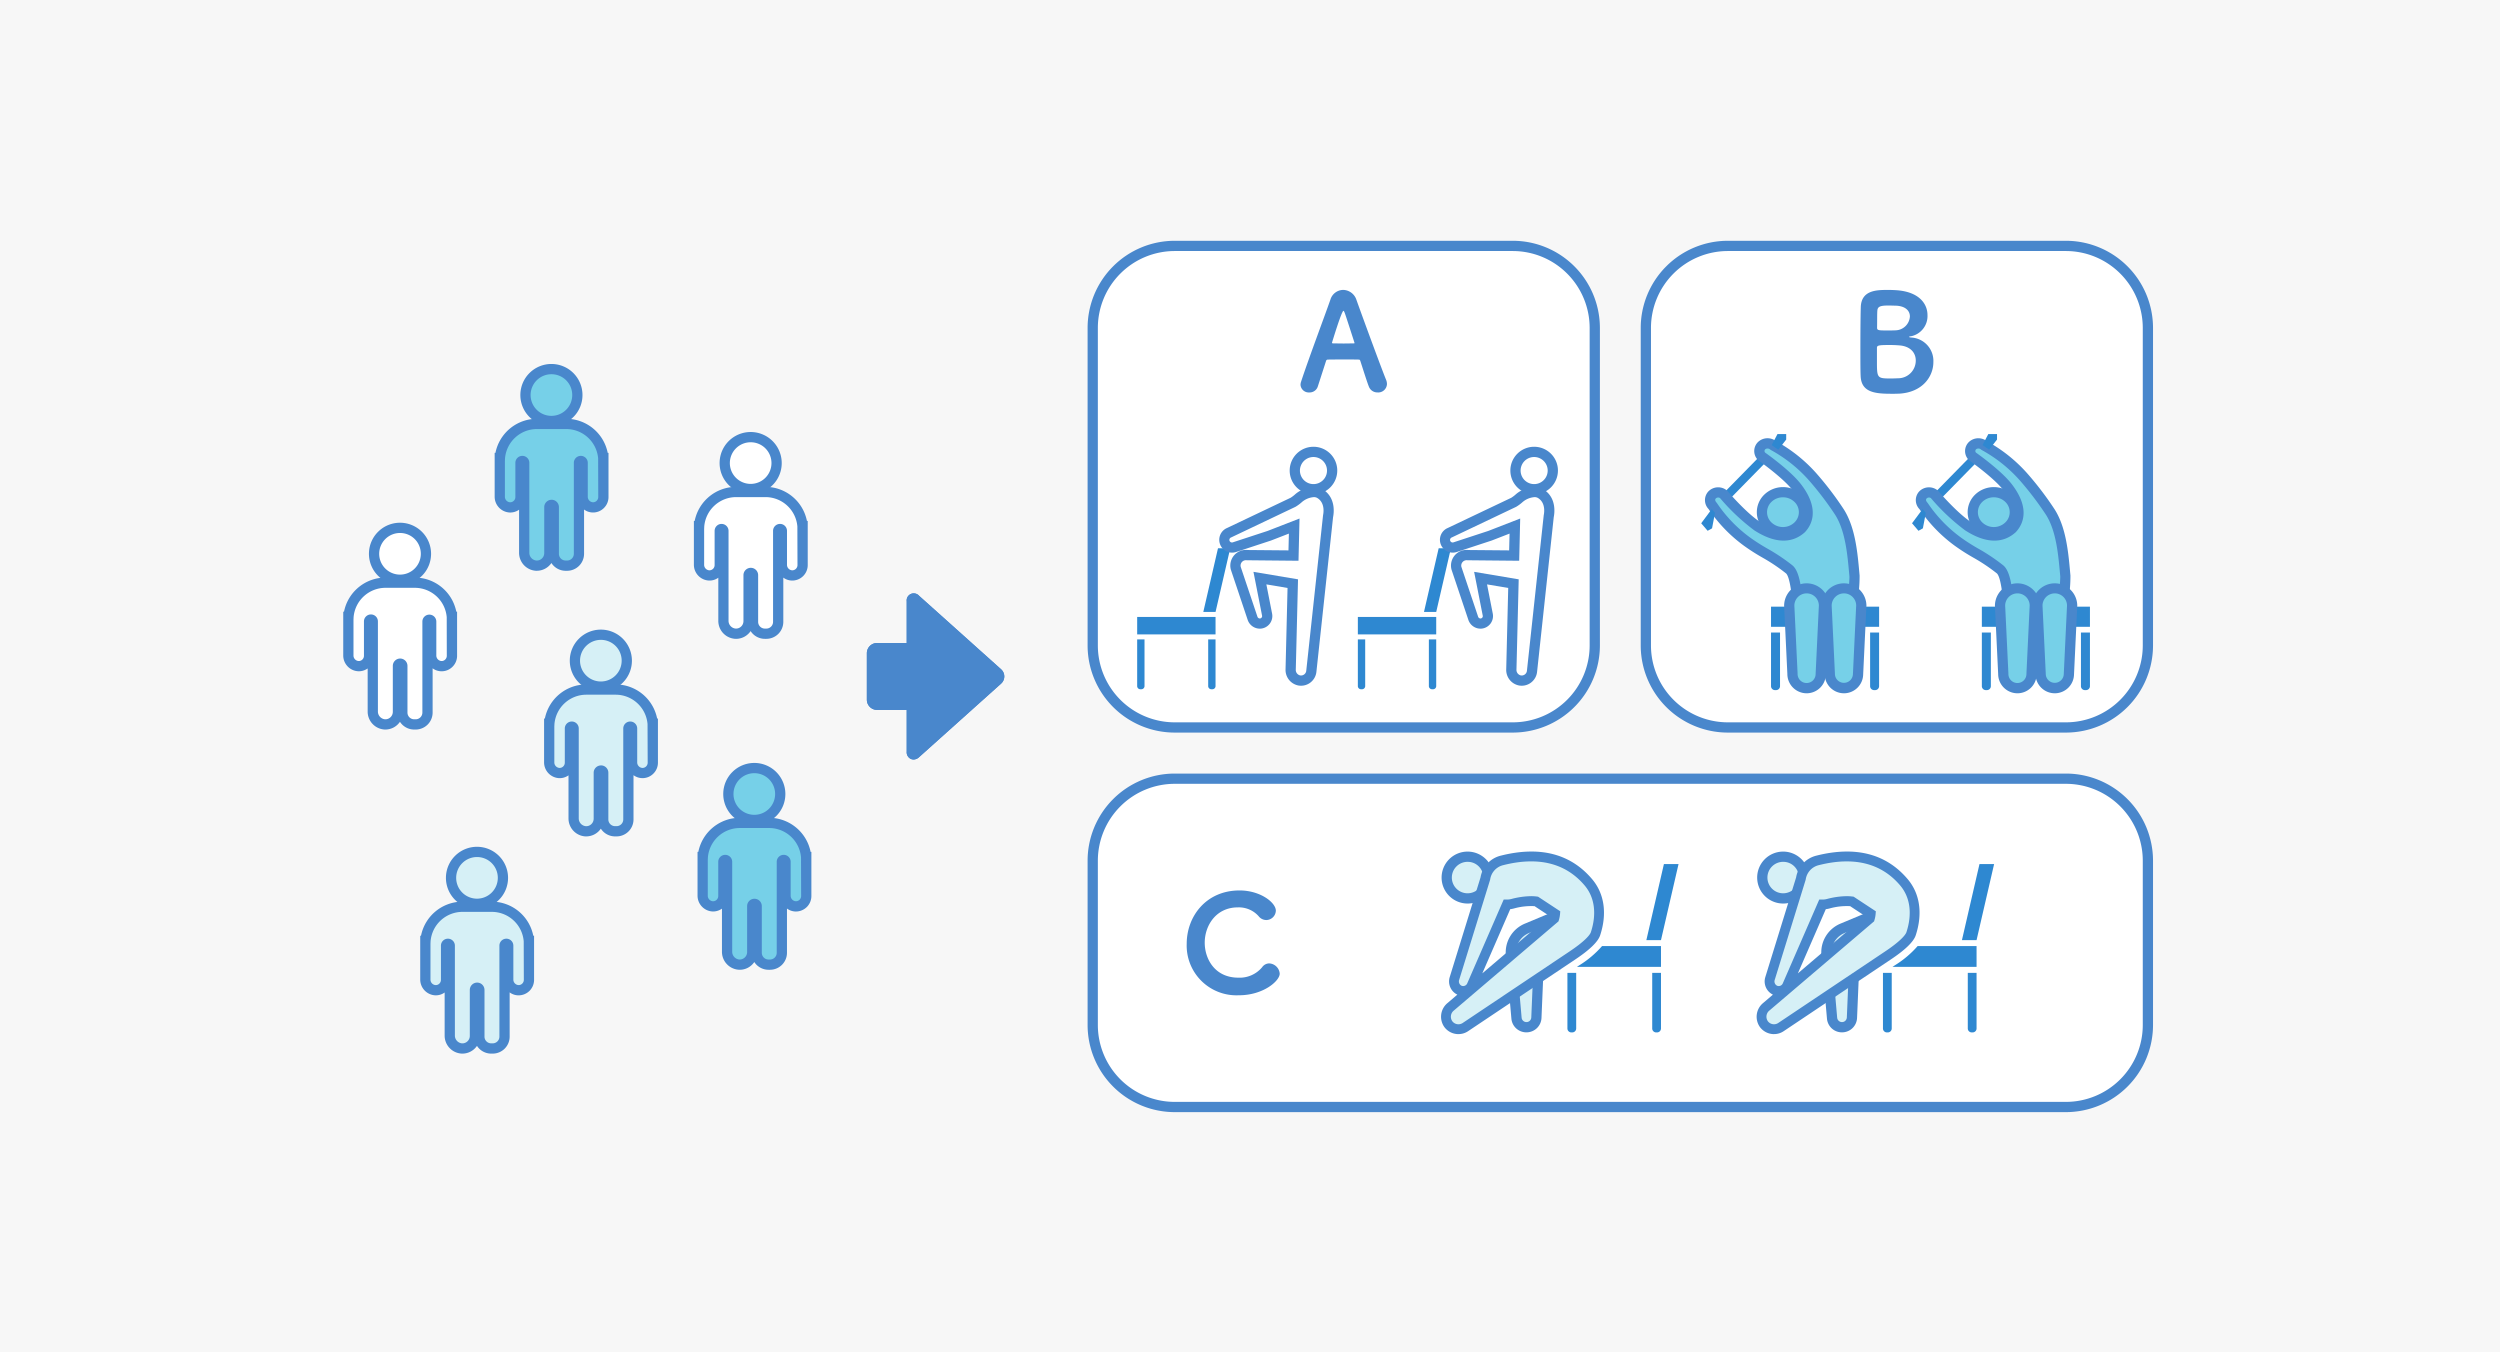<svg xmlns="http://www.w3.org/2000/svg" xmlns:xlink="http://www.w3.org/1999/xlink" width="488" height="264" viewBox="0 0 488 264"><defs><clipPath id="a"><rect width="353.27" height="170.087" fill="none"/></clipPath></defs><g transform="translate(2587.5 -2340.996)"><rect width="488" height="264" transform="translate(-2587.5 2340.996)" fill="#f7f7f7"/><g transform="translate(-2520.5 2387.997)"><g clip-path="url(#a)"><path d="M11.112,66.162A5.063,5.063,0,1,0,6.079,61.1a5.048,5.048,0,0,0,5.033,5.062" fill="#fff"/><path d="M11.111,67.163A6.063,6.063,0,1,1,17.144,61.1a6.055,6.055,0,0,1-6.033,6.063m0-10.125A4.063,4.063,0,1,0,15.144,61.1a4.052,4.052,0,0,0-4.033-4.062" fill="#4987cc"/><path d="M21.2,73.394A7.225,7.225,0,0,0,14,66.741H8.223a7.225,7.225,0,0,0-7.2,6.653H1v7.528a2.08,2.08,0,0,0,1.96,2.109,2.024,2.024,0,0,0,2.085-2.024V74.334a.361.361,0,0,1,.722,0V91.862A2.514,2.514,0,0,0,8.059,94.4a2.458,2.458,0,0,0,2.619-2.454V82.978a.434.434,0,1,1,.867,0v9.113A2.313,2.313,0,0,0,13.856,94.4h.289a2.312,2.312,0,0,0,2.311-2.314V74.334a.362.362,0,0,1,.723,0v6.588a2.08,2.08,0,0,0,1.96,2.109,2.024,2.024,0,0,0,2.084-2.024V73.394Z" fill="#fff"/><path d="M8.226,95.406c-.077,0-.154,0-.232-.008a3.508,3.508,0,0,1-3.227-3.536V83.479a2.986,2.986,0,0,1-1.838.552A3.09,3.09,0,0,1,0,80.922V72.395H.154a8.27,8.27,0,0,1,8.068-6.654H14a8.272,8.272,0,0,1,8.069,6.654h.154v8.612A3,3,0,0,1,21.3,83.18a2.973,2.973,0,0,1-2.2.851,2.931,2.931,0,0,1-1.652-.578V92.09a3.317,3.317,0,0,1-3.311,3.316h-.289a3.311,3.311,0,0,1-2.778-1.512,3.452,3.452,0,0,1-2.852,1.512m2.885-13.861a1.435,1.435,0,0,1,1.434,1.434V92.09a1.314,1.314,0,0,0,1.311,1.316h.289a1.315,1.315,0,0,0,1.311-1.316V74.335a1.361,1.361,0,1,1,2.722,0v6.587a1.078,1.078,0,0,0,.99,1.11.981.981,0,0,0,.743-.289,1.015,1.015,0,0,0,.312-.736L20.2,73.473A6.251,6.251,0,0,0,14,67.741H8.222a6.252,6.252,0,0,0-6.2,5.732l-.022.5v6.949a1.078,1.078,0,0,0,.989,1.11.986.986,0,0,0,.744-.289,1.018,1.018,0,0,0,.311-.736V74.335a1.362,1.362,0,1,1,2.723,0V91.862A1.523,1.523,0,0,0,8.123,93.4a1.419,1.419,0,0,0,1.093-.389,1.451,1.451,0,0,0,.462-1.066V82.979a1.435,1.435,0,0,1,1.433-1.434" fill="#4987cc"/><path d="M40.668,35.173a5.063,5.063,0,1,0-5.033-5.062,5.048,5.048,0,0,0,5.033,5.062" fill="#76d0e8"/><path d="M40.668,36.173A6.063,6.063,0,1,1,46.7,30.11a6.055,6.055,0,0,1-6.033,6.063m0-10.125A4.063,4.063,0,1,0,44.7,30.11a4.052,4.052,0,0,0-4.033-4.062" fill="#4987cc"/><path d="M50.755,42.4a7.225,7.225,0,0,0-7.2-6.653H37.78a7.225,7.225,0,0,0-7.2,6.653h-.025v7.528a2.08,2.08,0,0,0,1.96,2.109A2.024,2.024,0,0,0,34.6,50.018V43.345a.361.361,0,0,1,.722,0V60.873a2.514,2.514,0,0,0,2.292,2.538,2.458,2.458,0,0,0,2.619-2.454V51.989a.434.434,0,1,1,.867,0V61.1a2.313,2.313,0,0,0,2.311,2.314H43.7A2.312,2.312,0,0,0,46.013,61.1V43.345a.362.362,0,0,1,.723,0v6.588a2.08,2.08,0,0,0,1.96,2.109,2.024,2.024,0,0,0,2.084-2.024V42.4Z" fill="#76d0e8"/><path d="M37.783,64.416c-.077,0-.154,0-.232-.007a3.51,3.51,0,0,1-3.227-3.537V52.489a2.941,2.941,0,0,1-1.838.552,3.09,3.09,0,0,1-2.929-3.109V41.4h.154a8.27,8.27,0,0,1,8.068-6.654h5.778A8.272,8.272,0,0,1,51.626,41.4h.154v8.612a3,3,0,0,1-.919,2.173,2.97,2.97,0,0,1-2.2.851,2.93,2.93,0,0,1-1.652-.577V61.1A3.317,3.317,0,0,1,43.7,64.416h-.289A3.311,3.311,0,0,1,40.635,62.9a3.452,3.452,0,0,1-2.852,1.512m2.885-13.861A1.436,1.436,0,0,1,42.1,51.989V61.1a1.314,1.314,0,0,0,1.311,1.315H43.7A1.314,1.314,0,0,0,45.013,61.1V43.345a1.361,1.361,0,1,1,2.722,0v6.587a1.078,1.078,0,0,0,.99,1.11,1,1,0,0,0,.743-.288,1.018,1.018,0,0,0,.312-.737l-.023-7.534a6.252,6.252,0,0,0-6.2-5.732H37.779a6.253,6.253,0,0,0-6.2,5.732l-.022.5v6.949a1.078,1.078,0,0,0,.989,1.11.991.991,0,0,0,.744-.288,1.021,1.021,0,0,0,.311-.737V43.345a1.361,1.361,0,1,1,2.723,0V60.872a1.524,1.524,0,0,0,1.357,1.54,1.42,1.42,0,0,0,1.092-.389,1.448,1.448,0,0,0,.462-1.066V51.989a1.436,1.436,0,0,1,1.433-1.434" fill="#4987cc"/><path d="M80.271,113.051a5.063,5.063,0,1,0-5.032-5.062,5.048,5.048,0,0,0,5.032,5.062" fill="#76d0e8"/><path d="M80.271,114.051a6.063,6.063,0,1,1,6.033-6.063,6.054,6.054,0,0,1-6.033,6.063m0-10.125a4.063,4.063,0,1,0,4.033,4.062,4.052,4.052,0,0,0-4.033-4.062" fill="#4987cc"/><path d="M90.358,120.283a7.225,7.225,0,0,0-7.2-6.653H77.383a7.225,7.225,0,0,0-7.2,6.653H70.16v7.528a2.08,2.08,0,0,0,1.96,2.109,2.024,2.024,0,0,0,2.085-2.024v-6.673a.361.361,0,1,1,.722,0v17.528a2.514,2.514,0,0,0,2.292,2.538,2.458,2.458,0,0,0,2.619-2.454v-8.968a.434.434,0,1,1,.867,0v9.113a2.313,2.313,0,0,0,2.311,2.314h.289a2.312,2.312,0,0,0,2.311-2.314V121.223a.362.362,0,0,1,.723,0v6.588a2.08,2.08,0,0,0,1.96,2.109,2.024,2.024,0,0,0,2.084-2.024v-7.613Z" fill="#76d0e8"/><path d="M77.386,142.294c-.076,0-.154,0-.231-.007a3.509,3.509,0,0,1-3.229-3.536v-8.384a2.99,2.99,0,0,1-1.836.553,3.091,3.091,0,0,1-2.93-3.109v-8.527h.154a8.272,8.272,0,0,1,8.068-6.654H83.16a8.271,8.271,0,0,1,8.069,6.654h.153V127.9a3.021,3.021,0,0,1-3.113,3.024,2.93,2.93,0,0,1-1.652-.577v8.637a3.316,3.316,0,0,1-3.312,3.314h-.288a3.308,3.308,0,0,1-2.778-1.512,3.486,3.486,0,0,1-.495.579,3.415,3.415,0,0,1-2.358.933m2.885-13.86a1.435,1.435,0,0,1,1.434,1.434v9.112a1.313,1.313,0,0,0,1.312,1.314h.288a1.314,1.314,0,0,0,1.312-1.314V121.224a1.361,1.361,0,1,1,2.722,0v6.587a1.078,1.078,0,0,0,.989,1.11,1,1,0,0,0,.744-.288,1.021,1.021,0,0,0,.31-.737l-.022-7.534a6.252,6.252,0,0,0-6.2-5.732H77.382a6.252,6.252,0,0,0-6.2,5.733l-.023.5v6.949a1.078,1.078,0,0,0,.989,1.11,1,1,0,0,0,.745-.288,1.021,1.021,0,0,0,.31-.737v-6.672a1.361,1.361,0,1,1,2.722,0v17.527a1.524,1.524,0,0,0,1.358,1.54,1.416,1.416,0,0,0,1.093-.39,1.448,1.448,0,0,0,.462-1.065v-8.968a1.435,1.435,0,0,1,1.432-1.434" fill="#4987cc"/><path d="M26.139,129.419a5.063,5.063,0,1,0-5.033-5.062,5.048,5.048,0,0,0,5.033,5.062" fill="#d6f0f6"/><path d="M26.139,130.419a6.063,6.063,0,1,1,6.033-6.063,6.055,6.055,0,0,1-6.033,6.063m0-10.125a4.063,4.063,0,1,0,4.033,4.062,4.052,4.052,0,0,0-4.033-4.062" fill="#4987cc"/><path d="M36.225,136.651a7.225,7.225,0,0,0-7.2-6.653H23.25a7.225,7.225,0,0,0-7.2,6.653h-.025v7.528a2.08,2.08,0,0,0,1.96,2.109,2.024,2.024,0,0,0,2.085-2.024v-6.673a.361.361,0,1,1,.722,0v17.528a2.514,2.514,0,0,0,2.292,2.538A2.458,2.458,0,0,0,25.7,155.2v-8.968a.434.434,0,1,1,.867,0v9.113a2.313,2.313,0,0,0,2.311,2.314h.289a2.312,2.312,0,0,0,2.311-2.314V137.591a.362.362,0,0,1,.723,0v6.588a2.08,2.08,0,0,0,1.96,2.109,2.024,2.024,0,0,0,2.084-2.024v-7.613Z" fill="#d6f0f6"/><path d="M23.254,158.662c-.077,0-.154,0-.232-.007a3.512,3.512,0,0,1-3.228-3.537v-8.383a2.933,2.933,0,0,1-1.837.552,3.09,3.09,0,0,1-2.929-3.109v-8.527h.154A8.27,8.27,0,0,1,23.25,129h5.778a8.272,8.272,0,0,1,8.069,6.654h.154v8.612a3.023,3.023,0,0,1-3.115,3.024,2.93,2.93,0,0,1-1.652-.577v8.637a3.317,3.317,0,0,1-3.311,3.315h-.289a3.311,3.311,0,0,1-2.778-1.512,3.452,3.452,0,0,1-2.852,1.512M26.139,144.8a1.436,1.436,0,0,1,1.434,1.434v9.112a1.314,1.314,0,0,0,1.311,1.315h.289a1.314,1.314,0,0,0,1.311-1.315V137.591a1.361,1.361,0,1,1,2.722,0v6.587a1.078,1.078,0,0,0,.99,1.11.983.983,0,0,0,.743-.288,1.018,1.018,0,0,0,.312-.737l-.023-7.534a6.252,6.252,0,0,0-6.2-5.732H23.25a6.253,6.253,0,0,0-6.2,5.733l-.022.5v6.949a1.078,1.078,0,0,0,.989,1.11.99.99,0,0,0,.744-.288,1.021,1.021,0,0,0,.311-.737v-6.672a1.361,1.361,0,1,1,2.722,0v17.527a1.524,1.524,0,0,0,1.358,1.54,1.421,1.421,0,0,0,1.092-.389,1.448,1.448,0,0,0,.462-1.066v-8.968a1.436,1.436,0,0,1,1.433-1.434" fill="#4987cc"/><path d="M50.316,87.026a5.063,5.063,0,1,0-5.033-5.062,5.048,5.048,0,0,0,5.033,5.062" fill="#d6f0f6"/><path d="M50.316,88.026a6.063,6.063,0,1,1,6.033-6.063,6.055,6.055,0,0,1-6.033,6.063m0-10.125a4.063,4.063,0,1,0,4.033,4.062A4.052,4.052,0,0,0,50.316,77.9" fill="#4987cc"/><path d="M60.4,94.258a7.225,7.225,0,0,0-7.2-6.653H47.427a7.225,7.225,0,0,0-7.2,6.653H40.2v7.528a2.081,2.081,0,0,0,1.96,2.109,2.024,2.024,0,0,0,2.086-2.024V95.2a.361.361,0,0,1,.722,0v17.528a2.514,2.514,0,0,0,2.292,2.538,2.457,2.457,0,0,0,2.618-2.454v-8.968a.434.434,0,1,1,.868,0v9.113a2.313,2.313,0,0,0,2.311,2.314h.288a2.312,2.312,0,0,0,2.311-2.314V95.2a.362.362,0,0,1,.723,0v6.588a2.08,2.08,0,0,0,1.96,2.109,2.024,2.024,0,0,0,2.085-2.024V94.258Z" fill="#d6f0f6"/><path d="M47.431,116.269c-.077,0-.154,0-.232-.007a3.51,3.51,0,0,1-3.227-3.537v-8.383a2.962,2.962,0,0,1-1.838.552,3.09,3.09,0,0,1-2.929-3.109V93.258h.154A8.27,8.27,0,0,1,47.427,86.6h5.778a8.272,8.272,0,0,1,8.069,6.654h.154v8.612a3,3,0,0,1-.919,2.173,2.974,2.974,0,0,1-3.848.274v8.637a3.317,3.317,0,0,1-3.311,3.315h-.289a3.311,3.311,0,0,1-2.778-1.512,3.452,3.452,0,0,1-2.852,1.512m2.885-13.861a1.436,1.436,0,0,1,1.434,1.434v9.112a1.314,1.314,0,0,0,1.311,1.315h.289a1.314,1.314,0,0,0,1.311-1.315V95.2a1.361,1.361,0,1,1,2.722,0v6.587a1.078,1.078,0,0,0,.99,1.11.988.988,0,0,0,.743-.288,1.018,1.018,0,0,0,.312-.737L59.4,94.336a6.252,6.252,0,0,0-6.2-5.732H47.427a6.253,6.253,0,0,0-6.2,5.733l-.022.5v6.949a1.078,1.078,0,0,0,.989,1.11.991.991,0,0,0,.744-.288,1.021,1.021,0,0,0,.311-.737V95.2a1.361,1.361,0,1,1,2.723,0v17.527a1.524,1.524,0,0,0,1.357,1.54,1.419,1.419,0,0,0,1.092-.389,1.448,1.448,0,0,0,.462-1.066v-8.968a1.436,1.436,0,0,1,1.433-1.434" fill="#4987cc"/><path d="M79.559,48.454a5.063,5.063,0,1,0-5.033-5.062,5.047,5.047,0,0,0,5.033,5.062" fill="#fff"/><path d="M79.559,49.454a6.063,6.063,0,1,1,6.033-6.063,6.055,6.055,0,0,1-6.033,6.063m0-10.125a4.063,4.063,0,1,0,4.033,4.062,4.052,4.052,0,0,0-4.033-4.062" fill="#4987cc"/><path d="M89.645,55.686a7.225,7.225,0,0,0-7.2-6.653H76.67a7.225,7.225,0,0,0-7.2,6.653h-.025v7.528a2.08,2.08,0,0,0,1.96,2.109A2.024,2.024,0,0,0,73.492,63.3V56.626a.361.361,0,1,1,.722,0V74.154a2.514,2.514,0,0,0,2.292,2.538,2.458,2.458,0,0,0,2.619-2.454V65.27a.433.433,0,1,1,.867,0v9.113A2.313,2.313,0,0,0,82.3,76.7h.289A2.312,2.312,0,0,0,84.9,74.383V56.626a.362.362,0,0,1,.723,0v6.588a2.08,2.08,0,0,0,1.96,2.109A2.024,2.024,0,0,0,89.67,63.3V55.686Z" fill="#fff"/><path d="M76.673,77.7c-.077,0-.153,0-.232-.008a3.51,3.51,0,0,1-3.227-3.536V65.77a2.94,2.94,0,0,1-1.836.553,3.091,3.091,0,0,1-2.931-3.109V54.686H68.6a8.269,8.269,0,0,1,8.068-6.653h5.778a8.271,8.271,0,0,1,8.068,6.653h.154V63.3a3.023,3.023,0,0,1-3.114,3.024,2.927,2.927,0,0,1-1.652-.577v8.637A3.317,3.317,0,0,1,82.591,77.7H82.3a3.315,3.315,0,0,1-2.779-1.512,3.468,3.468,0,0,1-.492.578,3.427,3.427,0,0,1-2.359.935m-2.82-22.433a1.363,1.363,0,0,1,1.361,1.361V74.154a1.524,1.524,0,0,0,1.357,1.54,1.429,1.429,0,0,0,1.092-.39,1.444,1.444,0,0,0,.462-1.065V65.271a1.433,1.433,0,1,1,2.867,0v9.112A1.314,1.314,0,0,0,82.3,75.7h.288A1.315,1.315,0,0,0,83.9,74.383V56.626a1.361,1.361,0,0,1,2.722,0v6.588a1.079,1.079,0,0,0,.99,1.11A1.025,1.025,0,0,0,88.67,63.3l-.023-7.534a6.251,6.251,0,0,0-6.2-5.732H76.67a6.254,6.254,0,0,0-6.2,5.732l-.022.5v6.949a1.079,1.079,0,0,0,.99,1.11,1.03,1.03,0,0,0,.744-.288,1.018,1.018,0,0,0,.311-.737V56.626a1.363,1.363,0,0,1,1.361-1.361" fill="#4987cc"/><path d="M127.738,85.711a.878.878,0,0,0,0-1.335L111.73,70.035c-.409-.367-.745-.218-.745.332v8.144a1,1,0,0,1-1,1h-5.776a1,1,0,0,0-1,1v9.066a1,1,0,0,0,1,1h5.776a1,1,0,0,1,1,1V99.72c0,.55.336.7.745.333Z" fill="#4987cc"/><path d="M127.738,85.711a.878.878,0,0,0,0-1.335L111.73,70.035c-.409-.367-.745-.218-.745.332v8.144a1,1,0,0,1-1,1h-5.776a1,1,0,0,0-1,1v9.066a1,1,0,0,0,1,1h5.776a1,1,0,0,1,1,1V99.72c0,.55.336.7.745.333Z" fill="#4987cc"/><path d="M111.325,101.254a1.31,1.31,0,0,1-.529-.111,1.44,1.44,0,0,1-.811-1.423V91.576h-5.777a2,2,0,0,1-2-2V80.511a2,2,0,0,1,2-2h5.777V70.367a1.385,1.385,0,0,1,2.412-1.078L128.4,83.632a1.877,1.877,0,0,1,0,2.823L112.4,100.8a1.587,1.587,0,0,1-1.072.457m-7.117-20.743v9.065h5.777a2,2,0,0,1,2,2v6.905l15.029-13.465L111.985,71.6v6.908a2,2,0,0,1-2,2Zm22.862,4.455.667.745Z" fill="#4987cc"/><path d="M111.325,101.254a1.31,1.31,0,0,1-.529-.111,1.44,1.44,0,0,1-.811-1.423V91.576h-5.777a2,2,0,0,1-2-2V80.511a2,2,0,0,1,2-2h5.777V70.367a1.385,1.385,0,0,1,2.412-1.078L128.4,83.632a1.877,1.877,0,0,1,0,2.823L112.4,100.8a1.587,1.587,0,0,1-1.072.457m-7.117-20.743v9.065h5.777a2,2,0,0,1,2,2v6.905l15.029-13.465L111.985,71.6v6.908a2,2,0,0,1-2,2Zm22.862,4.455.667.745Z" fill="#4987cc"/><path d="M228.3,95h-66a16,16,0,0,1-16-16V17a16,16,0,0,1,16-16h66a16,16,0,0,1,16,16V79a16,16,0,0,1-16,16" fill="#fff"/><path d="M228.3,96h-66a17.019,17.019,0,0,1-17-17V17a17.019,17.019,0,0,1,17-17h66a17.019,17.019,0,0,1,17,17V79a17.019,17.019,0,0,1-17,17m-66-94a15.017,15.017,0,0,0-15,15V79a15.017,15.017,0,0,0,15,15h66a15.017,15.017,0,0,0,15-15V17a15.017,15.017,0,0,0-15-15Z" fill="#4987cc"/><path d="M201.915,29.6a1.758,1.758,0,0,1-1.693-1.093c-.313-.755-.912-2.656-1.693-5.076-.052-.13-.13-.235-.234-.235-.417-.026-1.407-.026-2.5-.026-1.458,0-3.1,0-3.646.026a.332.332,0,0,0-.287.209l-1.615,5a1.673,1.673,0,0,1-1.667,1.2,1.608,1.608,0,0,1-1.719-1.483,1.984,1.984,0,0,1,.078-.521c1.511-4.608,4.533-12.625,5.757-16.114a2.651,2.651,0,0,1,2.474-1.9,2.794,2.794,0,0,1,2.6,1.926c1.563,4.374,4.9,13.432,5.782,15.593a2.226,2.226,0,0,1,.183.859,1.709,1.709,0,0,1-1.824,1.64m-6.277-15.124c-.182-.521-.287-.807-.391-.807-.364,0-2.24,6.222-2.24,6.222,0,.078.078.129.183.129.494,0,1.328.027,2.11.027s1.562-.027,1.927-.027c.13,0,.182,0,.182-.078,0-.051-1.745-5.414-1.771-5.466" fill="#4987cc"/><path d="M213.35,72.453h-2.39l2.868-12.429h2.39Z" fill="#2e88d1"/><path d="M198.87,87.541h-.2a.618.618,0,0,1-.618-.617V77.807h1.434v9.117a.617.617,0,0,1-.617.617" fill="#2e88d1"/><path d="M212.733,87.541h-.2a.618.618,0,0,1-.618-.617V77.807h1.434v9.117a.617.617,0,0,1-.617.617" fill="#2e88d1"/><rect width="15.297" height="3.407" transform="translate(198.053 73.427)" fill="#2e88d1"/><path d="M236.109,44.851a3.644,3.644,0,1,1-3.644-3.642,3.643,3.643,0,0,1,3.644,3.642" fill="#fff"/><path d="M232.464,49.494a4.643,4.643,0,1,1,4.645-4.642,4.649,4.649,0,0,1-4.645,4.642m0-7.285a2.643,2.643,0,1,0,2.645,2.643,2.648,2.648,0,0,0-2.645-2.643" fill="#4987cc"/><path d="M233.854,49.433a2.246,2.246,0,0,0-1.335-.4,5.024,5.024,0,0,0-3.088,1.31,7.11,7.11,0,0,1-1,.723l-12.445,5.917a1.5,1.5,0,0,0,1.033,2.825l6.8-2.23,4.881-1.9-.141,5.761-9-.08a2.051,2.051,0,0,0-2.275,2.528l3.276,9.773a1.5,1.5,0,0,0,1.553,1.046,1.465,1.465,0,0,0,1.289-1.739l-1.4-7.126,6.416,1.08-.412,16.746a2.1,2.1,0,0,0,1.679,2.15,2.023,2.023,0,0,0,2.351-1.781L235.3,53.778s.725-2.9-1.449-4.345" fill="#fff"/><path d="M230.039,86.853a3.149,3.149,0,0,1-.509-.042,3.092,3.092,0,0,1-2.515-3.161l.39-15.88-4.135-.7,1.12,5.708a2.466,2.466,0,0,1-2.157,2.925,2.507,2.507,0,0,1-2.615-1.721l-3.276-9.774a3.079,3.079,0,0,1,.669-2.854,3.047,3.047,0,0,1,2.622-.991l7.952.071.081-3.277-3.482,1.352-6.854,2.249a2.505,2.505,0,0,1-1.719-4.7L228,50.166a6.5,6.5,0,0,0,.779-.578,6.014,6.014,0,0,1,3.74-1.552,3.256,3.256,0,0,1,1.889.566c2.537,1.69,2,4.794,1.883,5.34L233.038,84.15a3.03,3.03,0,0,1-1.173,2.084,2.991,2.991,0,0,1-1.826.619M220.75,64.622l8.7,1.463L229.014,83.7a1.1,1.1,0,0,0,.842,1.139,1.019,1.019,0,0,0,.8-.194,1.008,1.008,0,0,0,.4-.706l3.284-30.4c.021-.087.515-2.239-1.033-3.27h0a1.248,1.248,0,0,0-.779-.229,4.042,4.042,0,0,0-2.438,1.07,8.13,8.13,0,0,1-1.142.824l-12.525,5.96a.558.558,0,0,0-.333.3.5.5,0,0,0,0,.39.511.511,0,0,0,.624.283l6.8-2.23,6.229-2.421-.2,8.245-10.112-.1a1.052,1.052,0,0,0-1.164,1.3l3.254,9.7a.506.506,0,0,0,.491.37.472.472,0,0,0,.34-.191.451.451,0,0,0,.081-.362Z" fill="#4987cc"/><path d="M170.274,72.453h-2.39l2.868-12.429h2.39Z" fill="#2e88d1"/><path d="M155.793,87.541h-.2a.618.618,0,0,1-.618-.617V77.807h1.434v9.117a.617.617,0,0,1-.617.617" fill="#2e88d1"/><path d="M169.657,87.541h-.2a.618.618,0,0,1-.618-.617V77.807h1.434v9.117a.617.617,0,0,1-.617.617" fill="#2e88d1"/><rect width="15.297" height="3.407" transform="translate(154.977 73.427)" fill="#2e88d1"/><path d="M193.033,44.851a3.645,3.645,0,1,1-3.644-3.642,3.643,3.643,0,0,1,3.644,3.642" fill="#fff"/><path d="M189.388,49.494a4.643,4.643,0,1,1,4.645-4.642,4.648,4.648,0,0,1-4.645,4.642m0-7.285a2.643,2.643,0,1,0,2.645,2.643,2.647,2.647,0,0,0-2.645-2.643" fill="#4987cc"/><path d="M190.778,49.433a2.246,2.246,0,0,0-1.335-.4,5.024,5.024,0,0,0-3.088,1.31,7.11,7.11,0,0,1-1,.723l-12.445,5.917a1.5,1.5,0,0,0,1.033,2.825l6.8-2.23,4.881-1.9-.141,5.761-9-.08a2.051,2.051,0,0,0-2.275,2.528l3.276,9.773a1.5,1.5,0,0,0,1.553,1.046,1.465,1.465,0,0,0,1.289-1.739l-1.4-7.126,6.416,1.08-.412,16.746a2.1,2.1,0,0,0,1.679,2.15,2.023,2.023,0,0,0,2.351-1.781l3.259-30.265s.725-2.9-1.449-4.345" fill="#fff"/><path d="M186.963,86.853a3.149,3.149,0,0,1-.509-.042,3.092,3.092,0,0,1-2.515-3.161l.39-15.88-4.135-.7,1.12,5.708a2.466,2.466,0,0,1-2.157,2.925,2.509,2.509,0,0,1-2.615-1.721l-3.276-9.774a3.079,3.079,0,0,1,.669-2.854,3.047,3.047,0,0,1,2.622-.991l7.952.071.081-3.277-3.482,1.352-6.854,2.249a2.505,2.505,0,0,1-1.719-4.7l12.39-5.893a6.445,6.445,0,0,0,.779-.578,6.015,6.015,0,0,1,3.74-1.552,3.262,3.262,0,0,1,1.889.565c2.536,1.69,2,4.795,1.883,5.341L189.962,84.15a3.03,3.03,0,0,1-1.173,2.084,2.991,2.991,0,0,1-1.826.619m-9.289-22.231,8.7,1.463L185.938,83.7a1.1,1.1,0,0,0,.842,1.139,1.021,1.021,0,0,0,.8-.194,1.008,1.008,0,0,0,.4-.706l3.284-30.4c.021-.087.515-2.239-1.033-3.27a1.247,1.247,0,0,0-.78-.23,4.042,4.042,0,0,0-2.438,1.07,7.957,7.957,0,0,1-1.143.824l-12.524,5.96a.558.558,0,0,0-.333.3.5.5,0,0,0,0,.39.511.511,0,0,0,.624.283l6.8-2.23,6.229-2.421-.2,8.245-10.111-.1a1.052,1.052,0,0,0-1.165,1.3l3.254,9.7a.509.509,0,0,0,.491.37.472.472,0,0,0,.34-.191.451.451,0,0,0,.081-.362Z" fill="#4987cc"/><path d="M336.27,95h-66a16,16,0,0,1-16-16V17a16,16,0,0,1,16-16h66a16,16,0,0,1,16,16V79a16,16,0,0,1-16,16" fill="#fff"/><path d="M336.27,96h-66a17.019,17.019,0,0,1-17-17V17a17.019,17.019,0,0,1,17-17h66a17.02,17.02,0,0,1,17,17V79a17.02,17.02,0,0,1-17,17m-66-94a15.017,15.017,0,0,0-15,15V79a15.017,15.017,0,0,0,15,15h66a15.018,15.018,0,0,0,15-15V17a15.018,15.018,0,0,0-15-15Z" fill="#4987cc"/><path d="M302.345,29.864c-3.256,0-6.017-.208-6.147-3.462-.052-1.068-.052-2.994-.052-5.1,0-3.149.026-6.69.078-8.3.078-3.384,3.1-3.41,5.34-3.41.6,0,1.172.026,1.563.052,4.453.287,6.12,2.629,6.12,4.868a4.033,4.033,0,0,1-3.151,4.113c-.287.026-.443.078-.443.13s.1.1.417.13a4.57,4.57,0,0,1,4.324,4.79c0,2.838-2.137,5.935-6.746,6.17-.287,0-.782.026-1.3.026m4.61-6.508c0-1.406-.937-2.76-3.178-2.942-.65-.052-1.249-.078-1.875-.078-2.24,0-2.526.078-2.526.573v2.5c0,3.384,0,3.462,2.735,3.462.495,0,1.041-.026,1.693-.052a3.45,3.45,0,0,0,3.151-3.462m-4.115-10.7c-.026,0-.651-.026-1.276-.026-1.641,0-2.058.26-2.11,1.015-.052.625-.026,1.822-.052,3.306,0,.52.26.547,1.98.547.572,0,1.171,0,1.64-.027a2.878,2.878,0,0,0,2.787-2.707c0-1.093-.859-2.108-2.969-2.108" fill="#4987cc"/><path d="M320.842,87.709h-.213a.772.772,0,0,1-.772-.772V76.476h1.758V86.937a.772.772,0,0,1-.773.772" fill="#2e88d1"/><path d="M340.185,87.709h-.214a.772.772,0,0,1-.772-.772V76.476h1.758V86.937a.772.772,0,0,1-.772.772" fill="#2e88d1"/><rect width="21.1" height="3.932" transform="translate(319.857 71.42)" fill="#2e88d1"/><path d="M325.158,55.673a3.767,3.767,0,0,0-.131-5.516,4.257,4.257,0,0,0-5.8.124,3.767,3.767,0,0,0,.131,5.516,4.256,4.256,0,0,0,5.8-.124" fill="#76d0e8"/><path d="M322.189,57.872a5.2,5.2,0,0,1-3.507-1.335,4.765,4.765,0,0,1-.163-6.965,5.273,5.273,0,0,1,7.18-.156,4.766,4.766,0,0,1,.163,6.966,5.2,5.2,0,0,1-3.673,1.49m0-7.8a3.2,3.2,0,0,0-2.262.917,2.768,2.768,0,0,0,.1,4.067,3.252,3.252,0,0,0,4.426-.093,2.768,2.768,0,0,0-.1-4.067,3.21,3.21,0,0,0-2.164-.824" fill="#4987cc"/><path d="M308.467,51.436,320.06,39.613l1.243,1.1L309.711,52.538Z" fill="#2e88d1"/><path d="M335.855,71.663c-.118-.581.368-5.535.3-6.223-.348-3.8-.706-8.957-2.922-12.46a62.185,62.185,0,0,0-5.254-6.906,28.386,28.386,0,0,0-7.654-6.092,1.724,1.724,0,0,0-2.259-.025,1.465,1.465,0,0,0-.027,2.146s4.754,3.341,6.782,5.915c1.782,2.262,3.386,5.5.932,8.175-2.7,2.451-6.177,1.073-8.634-.517-2.8-1.809-6.522-6.174-6.522-6.174a1.656,1.656,0,0,0-2.255.123,1.522,1.522,0,0,0,.129,2.143,27.63,27.63,0,0,0,6.747,6.994c2.956,2.151,4.764,2.666,8.165,5.359,1.437,1.139,1.6,6.711,1.7,7Z" fill="#76d0e8"/><path d="M336.963,72.664l-1.158,0-11.44-.571-.223-.634a4.052,4.052,0,0,1-.127-.938c-.374-4.317-.943-5.37-1.25-5.612a35.161,35.161,0,0,0-4.609-3.084,38.838,38.838,0,0,1-3.523-2.251,28.719,28.719,0,0,1-6.959-7.2,2.508,2.508,0,0,1-.057-3.432,2.671,2.671,0,0,1,3.63-.2l.115.114c.036.043,3.663,4.276,6.3,5.984,3.138,2.03,5.634,2.238,7.418.617,1.522-1.662,1.192-3.977-1.045-6.817-1.915-2.43-6.525-5.683-6.571-5.715l-.123-.1a2.466,2.466,0,0,1,.043-3.6,2.7,2.7,0,0,1,3.469-.094,29.371,29.371,0,0,1,7.875,6.283,62.55,62.55,0,0,1,5.35,7.033c2.226,3.519,2.664,8.378,3.016,12.283l.057.62a28.629,28.629,0,0,1-.145,2.947c-.081,1.144-.205,2.873-.169,3.206Zm-10.971-2.5,8.865.443c.026-.559.078-1.342.157-2.457.071-1,.168-2.361.149-2.626l-.056-.621c-.333-3.691-.747-8.281-2.716-11.393a61.368,61.368,0,0,0-5.158-6.779,27.7,27.7,0,0,0-7.352-5.86l-.161-.1a.768.768,0,0,0-.971-.086.479.479,0,0,0-.161.349.464.464,0,0,0,.112.306c.669.476,4.941,3.556,6.91,6.056,2.854,3.621,3.167,6.985.883,9.47-2.568,2.34-5.974,2.2-9.914-.354a40.569,40.569,0,0,1-6.672-6.287.657.657,0,0,0-.833.081c-.275.293.032.67.133.778l.119.155a26.875,26.875,0,0,0,6.484,6.711,36.725,36.725,0,0,0,3.356,2.142,37.406,37.406,0,0,1,4.841,3.242c1.29,1.022,1.722,3.87,1.985,6.831" fill="#4987cc"/><path d="M334.09,67.831a3.4,3.4,0,0,0-3.392,3.4l.635,13.327a2.758,2.758,0,1,0,5.515,0l.632-13.327a3.4,3.4,0,0,0-3.39-3.4" fill="#76d0e8"/><path d="M334.089,88.328a3.766,3.766,0,0,1-3.757-3.768L329.7,71.282a4.391,4.391,0,1,1,8.782-.048l-.634,13.374a3.756,3.756,0,0,1-3.757,3.72m0-19.5a2.4,2.4,0,0,0-2.392,2.4l.634,13.279a1.758,1.758,0,1,0,3.516.047l.634-13.373a2.392,2.392,0,0,0-2.392-2.356" fill="#4987cc"/><path d="M326.8,67.831a3.4,3.4,0,0,1,3.392,3.4l-.634,13.327a2.758,2.758,0,1,1-5.516,0l-.633-13.327a3.4,3.4,0,0,1,3.391-3.4" fill="#76d0e8"/><path d="M326.8,88.328a3.767,3.767,0,0,1-3.758-3.768l-.632-13.278a4.391,4.391,0,1,1,8.782-.048l-.635,13.374a3.756,3.756,0,0,1-3.757,3.72m0-19.5a2.4,2.4,0,0,0-2.391,2.4l.632,13.279a1.759,1.759,0,1,0,3.517.047l.635-13.373a2.392,2.392,0,0,0-2.393-2.356" fill="#4987cc"/><path d="M308.293,52.369l-2.064,2.773,1.257,1.468.859-.478.576-3.029Z" fill="#2e88d1"/><path d="M321.275,40.78,322.82,38.8V37.726h-1.7l-1.134,2.155Z" fill="#2e88d1"/><path d="M279.689,87.709h-.214a.772.772,0,0,1-.772-.772V76.476h1.758V86.937a.772.772,0,0,1-.772.772" fill="#2e88d1"/><path d="M299.031,87.709h-.214a.772.772,0,0,1-.772-.772V76.476H299.8V86.937a.772.772,0,0,1-.772.772" fill="#2e88d1"/><rect width="21.1" height="3.932" transform="translate(278.703 71.42)" fill="#2e88d1"/><path d="M284,55.673a3.767,3.767,0,0,0-.131-5.516,4.257,4.257,0,0,0-5.8.124A3.767,3.767,0,0,0,278.2,55.8a4.256,4.256,0,0,0,5.8-.124" fill="#76d0e8"/><path d="M281.036,57.872a5.2,5.2,0,0,1-3.507-1.335,4.765,4.765,0,0,1-.163-6.965,5.273,5.273,0,0,1,7.18-.156,4.766,4.766,0,0,1,.163,6.966L284,55.673l.705.709a5.2,5.2,0,0,1-3.673,1.49m0-7.8a3.2,3.2,0,0,0-2.262.917,2.768,2.768,0,0,0,.1,4.067,3.252,3.252,0,0,0,4.426-.093,2.768,2.768,0,0,0-.1-4.067,3.21,3.21,0,0,0-2.164-.824" fill="#4987cc"/><path d="M267.314,51.436l11.592-11.823,1.243,1.1L268.558,52.538Z" fill="#2e88d1"/><path d="M294.7,71.663c-.118-.581.368-5.535.3-6.223-.348-3.8-.706-8.957-2.922-12.46a62.188,62.188,0,0,0-5.254-6.906,28.387,28.387,0,0,0-7.654-6.092,1.724,1.724,0,0,0-2.259-.025,1.465,1.465,0,0,0-.027,2.146s4.754,3.341,6.782,5.915c1.782,2.262,3.386,5.5.932,8.175-2.7,2.451-6.177,1.073-8.634-.517-2.8-1.809-6.522-6.174-6.522-6.174a1.656,1.656,0,0,0-2.255.123,1.522,1.522,0,0,0,.129,2.143,27.63,27.63,0,0,0,6.747,6.994c2.956,2.151,4.764,2.666,8.165,5.359,1.437,1.139,1.6,6.711,1.7,7Z" fill="#76d0e8"/><path d="M295.809,72.664l-1.158,0-11.44-.571-.223-.634a4.053,4.053,0,0,1-.127-.938c-.374-4.317-.943-5.37-1.25-5.612A35.163,35.163,0,0,0,277,61.822a39.2,39.2,0,0,1-3.522-2.251,28.719,28.719,0,0,1-6.959-7.2,2.508,2.508,0,0,1-.057-3.432,2.671,2.671,0,0,1,3.63-.2l.114.114c.036.043,3.664,4.276,6.3,5.984,3.139,2.03,5.635,2.238,7.419.617,1.522-1.662,1.192-3.977-1.045-6.817-1.915-2.43-6.525-5.683-6.571-5.715l-.123-.1a2.466,2.466,0,0,1,.043-3.6,2.7,2.7,0,0,1,3.469-.094,29.371,29.371,0,0,1,7.875,6.283,62.941,62.941,0,0,1,5.35,7.033c2.226,3.519,2.664,8.377,3.016,12.28l.056.623a28.1,28.1,0,0,1-.145,2.952c-.081,1.142-.2,2.869-.168,3.2Zm-10.971-2.5,8.865.443c.026-.558.078-1.341.157-2.453.071-1,.168-2.364.148-2.629l-.056-.624c-.333-3.689-.747-8.28-2.715-11.391a61.438,61.438,0,0,0-5.158-6.779,27.546,27.546,0,0,0-7.352-5.86l-.161-.1a.768.768,0,0,0-.971-.086.479.479,0,0,0-.161.349.464.464,0,0,0,.112.306c.669.476,4.941,3.556,6.91,6.056,2.854,3.621,3.167,6.985.883,9.47-2.567,2.34-5.973,2.194-9.914-.353a40.624,40.624,0,0,1-6.673-6.288.655.655,0,0,0-.831.081c-.276.293.031.67.132.778l.119.155a26.881,26.881,0,0,0,6.483,6.711,37.442,37.442,0,0,0,3.356,2.142,37.3,37.3,0,0,1,4.842,3.242c1.29,1.022,1.722,3.87,1.985,6.831" fill="#4987cc"/><path d="M292.936,67.831a3.4,3.4,0,0,0-3.392,3.4l.635,13.327a2.758,2.758,0,1,0,5.515,0l.633-13.327a3.4,3.4,0,0,0-3.391-3.4" fill="#76d0e8"/><path d="M292.935,88.328a3.766,3.766,0,0,1-3.757-3.768l-.634-13.278a4.391,4.391,0,1,1,8.782-.048l-.634,13.374a3.756,3.756,0,0,1-3.757,3.72m0-19.5a2.4,2.4,0,0,0-2.392,2.4l.634,13.279a1.758,1.758,0,1,0,3.516.047l.634-13.373a2.392,2.392,0,0,0-2.392-2.356" fill="#4987cc"/><path d="M285.651,67.831a3.4,3.4,0,0,1,3.392,3.4l-.634,13.327a2.758,2.758,0,1,1-5.516,0l-.633-13.327a3.4,3.4,0,0,1,3.391-3.4" fill="#76d0e8"/><path d="M285.651,88.328a3.767,3.767,0,0,1-3.758-3.768l-.632-13.278a4.391,4.391,0,1,1,8.782-.048l-.635,13.374a3.756,3.756,0,0,1-3.757,3.72m0-19.5a2.4,2.4,0,0,0-2.391,2.4l.632,13.279a1.759,1.759,0,1,0,3.517.047l.635-13.373a2.392,2.392,0,0,0-2.393-2.356" fill="#4987cc"/><path d="M267.139,52.369l-2.064,2.773,1.257,1.468.859-.478.576-3.029Z" fill="#2e88d1"/><path d="M280.121,40.78l1.545-1.977V37.726h-1.7l-1.134,2.155Z" fill="#2e88d1"/><path d="M336.27,169.087H162.3a16,16,0,0,1-16-16V121a16,16,0,0,1,16-16H336.27a16,16,0,0,1,16,16v32.087a16,16,0,0,1-16,16" fill="#fff"/><path d="M336.27,170.087H162.3a17.019,17.019,0,0,1-17-17V121a17.019,17.019,0,0,1,17-17H336.27a17.019,17.019,0,0,1,17,17v32.087a17.019,17.019,0,0,1-17,17M162.3,106a15.017,15.017,0,0,0-15,15v32.087a15.017,15.017,0,0,0,15,15H336.27a15.017,15.017,0,0,0,15-15V121a15.017,15.017,0,0,0-15-15Z" fill="#4987cc"/><path d="M174.83,147.274a9.715,9.715,0,0,1-10.185-10.048c0-5.337,3.777-10.413,10.315-10.413,4.063,0,7.085,2.369,7.085,3.957a1.892,1.892,0,0,1-1.876,1.822,1.932,1.932,0,0,1-1.51-.781,5.164,5.164,0,0,0-4.037-1.691c-4.246,0-6.46,3.54-6.46,6.9,0,3.124,1.953,6.82,6.564,6.82a5.713,5.713,0,0,0,4.636-2.03,1.717,1.717,0,0,1,1.381-.755,2.165,2.165,0,0,1,2.057,2.005c0,1.4-3.178,4.217-7.97,4.217" fill="#4987cc"/><path d="M223.537,124.3a4,4,0,1,1-4-4.069,4.033,4.033,0,0,1,4,4.069" fill="#d6f0f6"/><path d="M219.54,129.369a5.07,5.07,0,1,1,5-5.07,5.039,5.039,0,0,1-5,5.07m0-8.139a3.07,3.07,0,1,0,3,3.069,3.036,3.036,0,0,0-3-3.069" fill="#4987cc"/><path d="M239.288,130.768l-8.237,3.444a5.1,5.1,0,0,0-3.116,5.152l1.085,12.377a1.946,1.946,0,0,0,3.882-.088l.405-9.648a5.1,5.1,0,0,1,3.308-4.563l4.46-1.672" fill="#d6f0f6"/><path d="M230.958,154.515a2.93,2.93,0,0,1-2.935-2.687l-1.084-12.377a6.082,6.082,0,0,1,3.726-6.162l8.237-3.444.772,1.845-8.237,3.444a4.088,4.088,0,0,0-2.5,4.142l1.084,12.377a.946.946,0,0,0,1.887-.043l.4-9.648a6.091,6.091,0,0,1,3.956-5.457l4.461-1.672.7,1.873-4.461,1.672a4.093,4.093,0,0,0-2.659,3.668l-.406,9.648a2.938,2.938,0,0,1-2.942,2.821" fill="#4987cc"/><path d="M243.058,125.236c-3.931-4.655-9.583-6.1-16.8-4.3l-.106.026a4.329,4.329,0,0,0-3.211,3.529L216.9,144.044a1.887,1.887,0,0,0,1.086,2.284,1.821,1.821,0,0,0,2.295-.974l6.872-15.8a4.207,4.207,0,0,0,1.031-.121l.115-.029a12.737,12.737,0,0,1,4.588-.445l3.678,2.42a4.621,4.621,0,0,1-.182.927l-20.286,17.285a2.5,2.5,0,0,0-.368,3.343,2.459,2.459,0,0,0,3.291.573L239.9,139.529c.46-.308,4.007-2.62,4.543-4.259,1.277-3.9.785-7.463-1.386-10.034" fill="#d6f0f6"/><path d="M217.7,154.86a3.42,3.42,0,0,1-2.74-1.352,3.465,3.465,0,0,1,.515-4.647l2-1.707a2.866,2.866,0,0,1-1.5-3.394L222,124.267a5.284,5.284,0,0,1,3.916-4.237l.106-.026c7.6-1.9,13.578-.346,17.765,4.613,2.394,2.834,2.949,6.724,1.565,10.951-.412,1.257-2.047,2.844-4.86,4.717L219.55,154.3a3.325,3.325,0,0,1-1.853.555m14.144-26.924a9.087,9.087,0,0,1,1.163.071l.221.028,4.336,2.853-.043.563a5.579,5.579,0,0,1-.218,1.123l-.08.276-20.5,17.471a1.54,1.54,0,0,0-.222,2.039,1.5,1.5,0,0,0,1.989.35l20.883-13.979c2.784-1.853,3.966-3.15,4.166-3.759,1.169-3.573.741-6.81-1.208-9.117h0c-3.676-4.353-9-5.7-15.835-3.988l-.107.026a3.368,3.368,0,0,0-2.5,2.751l-.03.13-6.043,19.554a.933.933,0,0,0,.517,1.107.862.862,0,0,0,1.067-.462l7.124-16.379h.631a2.969,2.969,0,0,0,.8-.092l.113-.028a15.823,15.823,0,0,1,3.779-.538m-4.047,2.54L222.345,143l13.133-11.191-2.93-1.927a12.482,12.482,0,0,0-4.021.449l-.113.028a4.873,4.873,0,0,1-.62.113" fill="#4987cc"/><path d="M257.225,136.507H254.37l3.426-14.845h2.855Z" fill="#2e88d1"/><path d="M239.9,154.528h-.168a.772.772,0,0,1-.773-.772V142.9h1.713v10.855a.772.772,0,0,1-.772.772" fill="#2e88d1"/><path d="M256.453,154.528h-.168a.773.773,0,0,1-.773-.772V142.9h1.713v10.855a.772.772,0,0,1-.772.772" fill="#2e88d1"/><path d="M245.726,137.67a19.356,19.356,0,0,1-4.468,3.768l-.45.3h16.418V137.67Z" fill="#2e88d1"/><path d="M285.137,124.3a4,4,0,1,1-4-4.069,4.033,4.033,0,0,1,4,4.069" fill="#d6f0f6"/><path d="M281.141,129.369a5.07,5.07,0,1,1,5-5.07,5.04,5.04,0,0,1-5,5.07m0-8.139a3.07,3.07,0,1,0,3,3.069,3.037,3.037,0,0,0-3-3.069" fill="#4987cc"/><path d="M300.888,130.768l-8.237,3.444a5.1,5.1,0,0,0-3.116,5.152l1.085,12.377a1.946,1.946,0,0,0,3.882-.088l.4-9.648a5.1,5.1,0,0,1,3.308-4.563l4.459-1.672" fill="#d6f0f6"/><path d="M292.557,154.515a2.928,2.928,0,0,1-2.934-2.688l-1.085-12.376a6.083,6.083,0,0,1,3.726-6.162l8.238-3.444.771,1.845-8.237,3.444a4.088,4.088,0,0,0-2.505,4.142l1.084,12.377a.946.946,0,0,0,1.887-.042l.406-9.649a6.09,6.09,0,0,1,3.956-5.457l4.46-1.672.7,1.873-4.46,1.672a4.093,4.093,0,0,0-2.66,3.668l-.406,9.648a2.938,2.938,0,0,1-2.943,2.821" fill="#4987cc"/><path d="M304.658,125.236c-3.931-4.655-9.583-6.1-16.8-4.3l-.106.026a4.33,4.33,0,0,0-3.211,3.529L278.5,144.044a1.887,1.887,0,0,0,1.086,2.284,1.821,1.821,0,0,0,2.295-.974l6.872-15.8a4.207,4.207,0,0,0,1.031-.121l.115-.029a12.737,12.737,0,0,1,4.588-.445l3.678,2.42a4.621,4.621,0,0,1-.182.927l-20.286,17.285a2.5,2.5,0,0,0-.368,3.343,2.459,2.459,0,0,0,3.291.573L301.5,139.529c.46-.308,4.007-2.62,4.543-4.259,1.277-3.9.785-7.463-1.386-10.034" fill="#d6f0f6"/><path d="M279.3,154.86a3.421,3.421,0,0,1-2.74-1.352,3.469,3.469,0,0,1,.515-4.647l2-1.707a2.865,2.865,0,0,1-1.495-3.394l6.023-19.492a5.28,5.28,0,0,1,3.916-4.238l.1-.026c7.6-1.9,13.579-.346,17.767,4.613,2.393,2.834,2.949,6.724,1.565,10.951-.413,1.257-2.047,2.844-4.861,4.717L281.151,154.3a3.331,3.331,0,0,1-1.854.555m14.143-26.924a9.1,9.1,0,0,1,1.164.071l.222.028,4.334,2.852-.042.562a5.454,5.454,0,0,1-.217,1.124l-.079.276-20.507,17.472a1.541,1.541,0,0,0-.22,2.039,1.5,1.5,0,0,0,1.987.35l20.884-13.979c2.784-1.853,3.966-3.15,4.167-3.759,1.169-3.573.741-6.81-1.209-9.117h0c-3.675-4.353-9.005-5.694-15.835-3.988l-.106.026a3.365,3.365,0,0,0-2.5,2.751l-.03.13-6.043,19.554a.933.933,0,0,0,.517,1.107.857.857,0,0,0,1.066-.462l7.124-16.379h.632a2.925,2.925,0,0,0,.8-.092l.115-.028a15.813,15.813,0,0,1,3.777-.538m-4.045,2.54L283.945,143l13.133-11.19-2.93-1.928a12.5,12.5,0,0,0-4.02.449l-.115.029a5.055,5.055,0,0,1-.618.112" fill="#4987cc"/><path d="M318.825,136.507H315.97l3.426-14.845h2.855Z" fill="#2e88d1"/><path d="M301.494,154.528h-.168a.773.773,0,0,1-.773-.772V142.9h1.713v10.855a.772.772,0,0,1-.772.772" fill="#2e88d1"/><path d="M318.053,154.528h-.168a.773.773,0,0,1-.773-.772V142.9h1.713v10.855a.772.772,0,0,1-.772.772" fill="#2e88d1"/><path d="M307.325,137.67a19.385,19.385,0,0,1-4.464,3.766l-.454.3h16.418V137.67Z" fill="#2e88d1"/></g></g></g></svg>